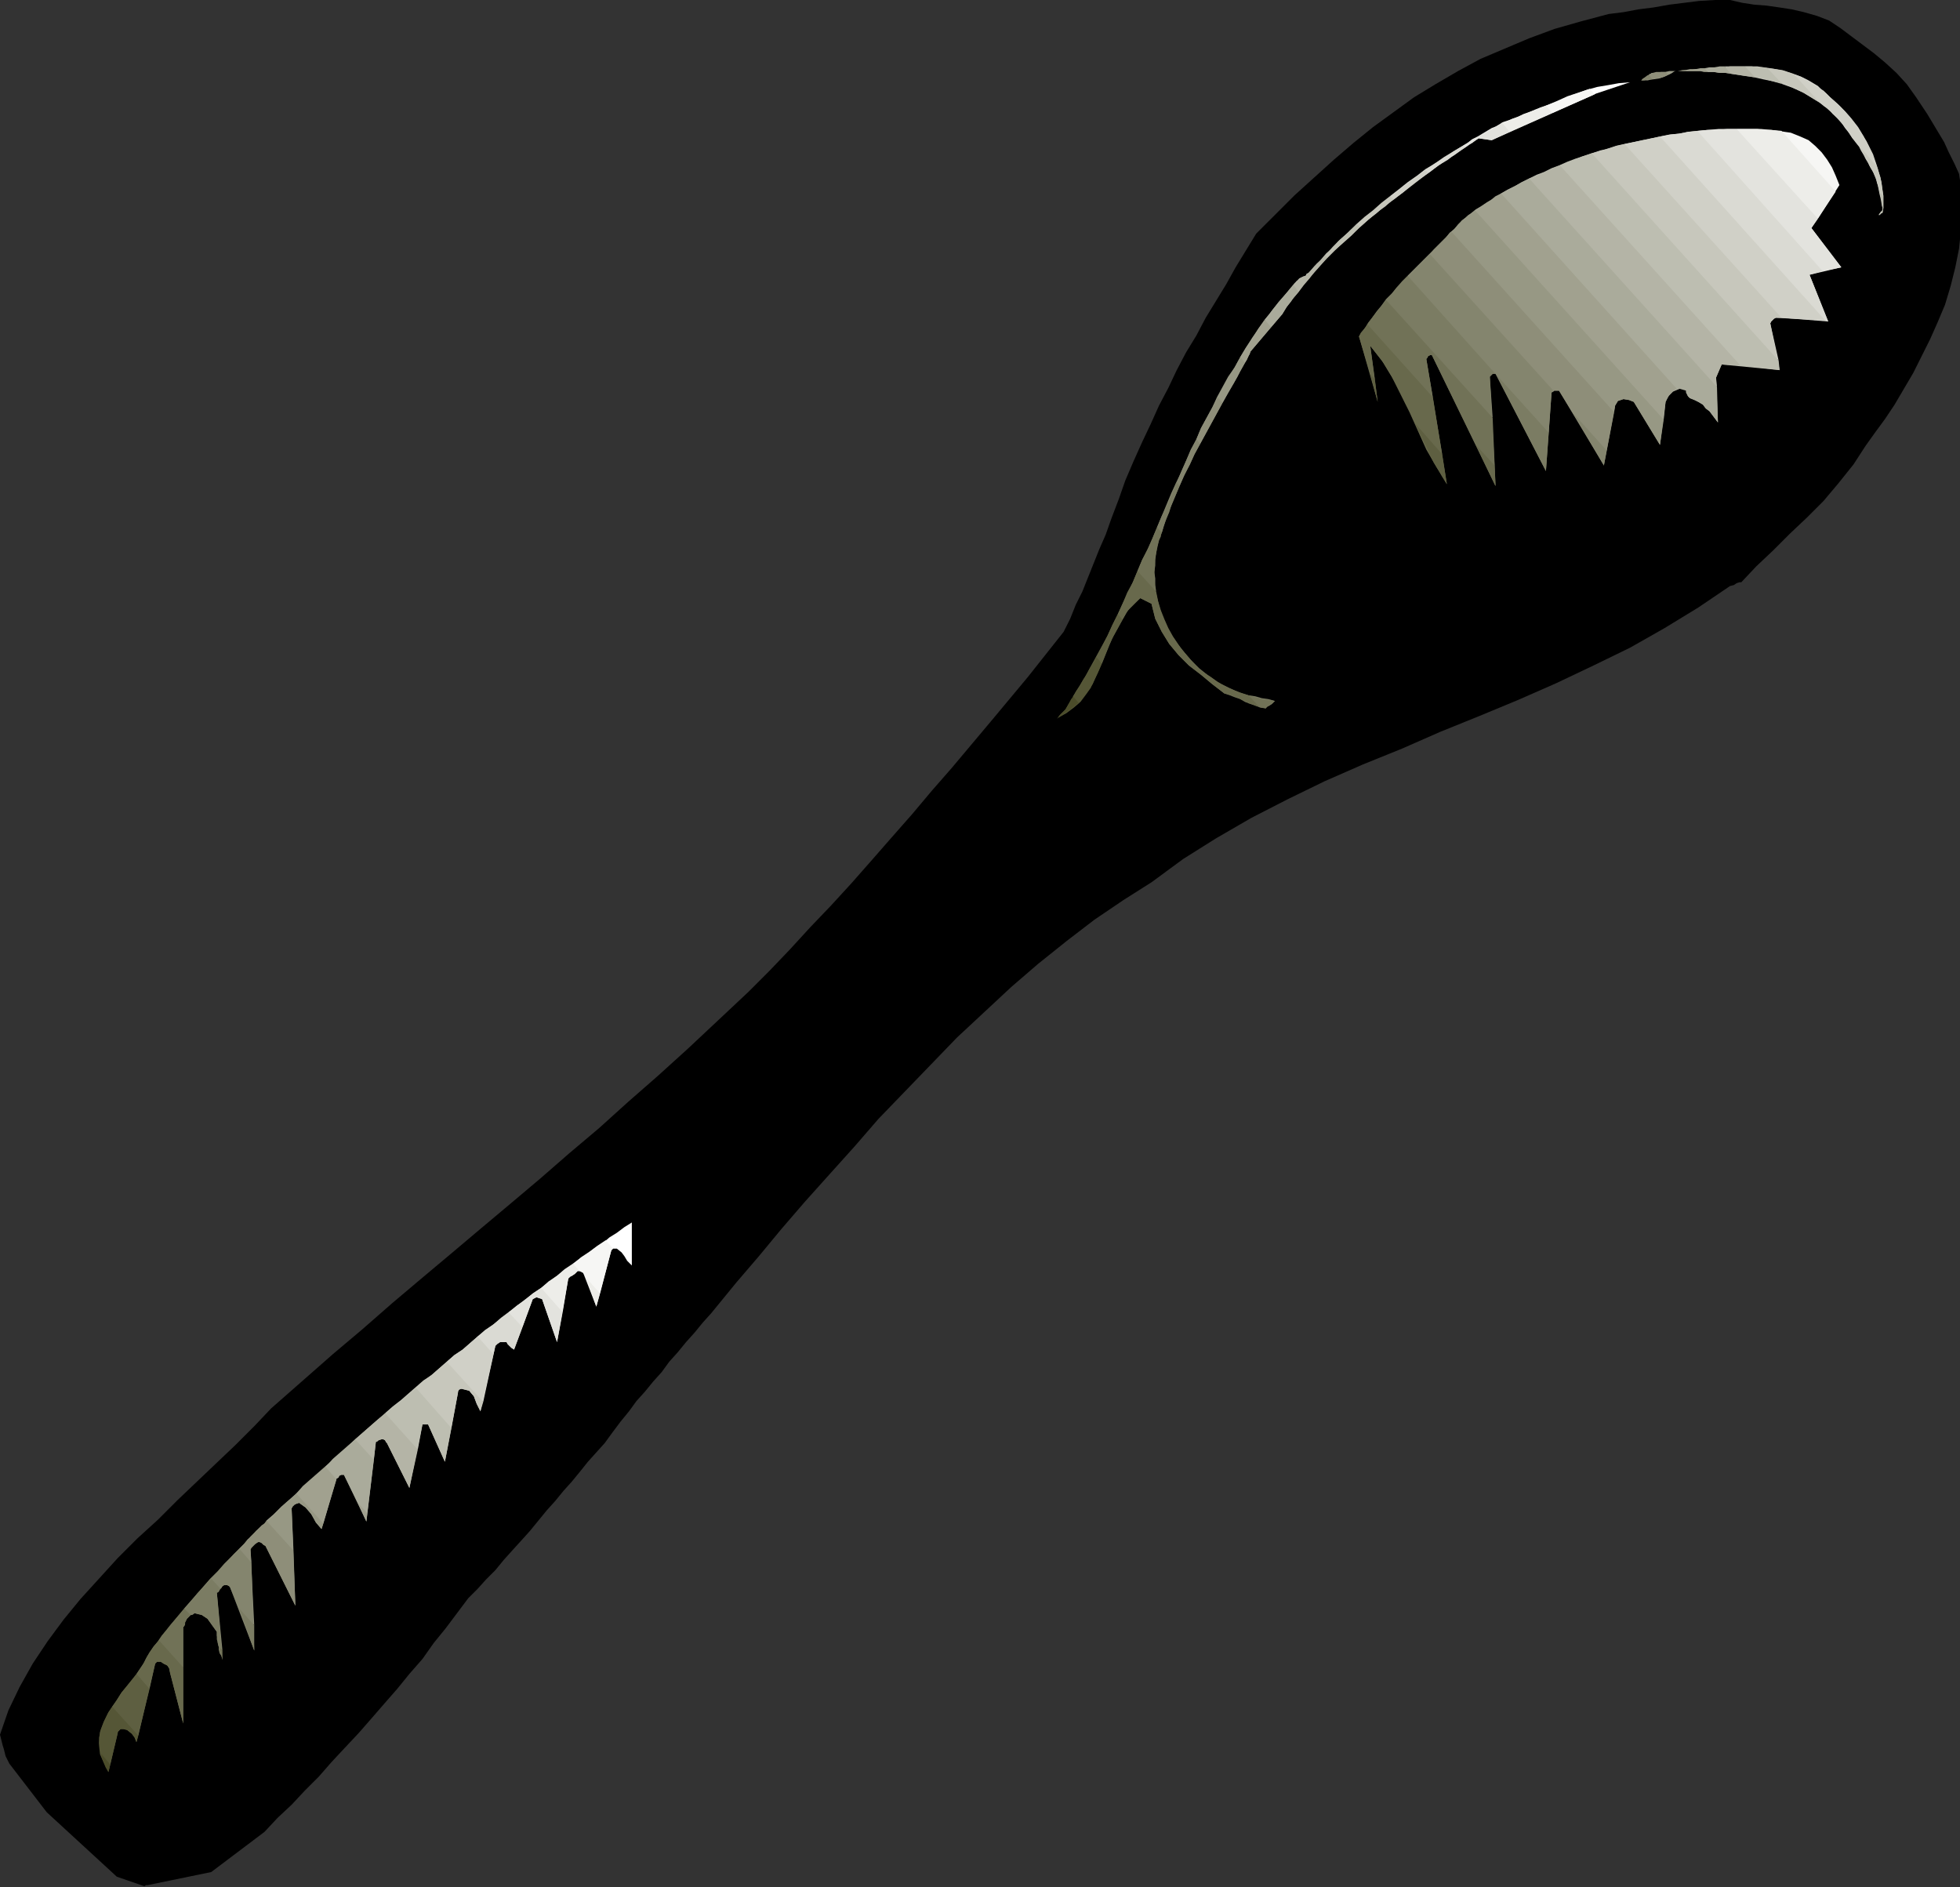 <?xml version="1.0" encoding="UTF-8" standalone="no"?>
<svg
   xmlns:dc="http://purl.org/dc/elements/1.1/"
   xmlns:cc="http://creativecommons.org/ns#"
   xmlns:rdf="http://www.w3.org/1999/02/22-rdf-syntax-ns#"
   xmlns:svg="http://www.w3.org/2000/svg"
   xmlns="http://www.w3.org/2000/svg"
   xmlns:sodipodi="http://sodipodi.sourceforge.net/DTD/sodipodi-0.dtd"
   xmlns:inkscape="http://www.inkscape.org/namespaces/inkscape"
   version="1.0"
   width="53.264mm"
   height="51.283mm"
   id="svg141"
   sodipodi:docname="AD004288.WMF">
  <rect width="100%" height="100%" fill="#333333" stroke="none"/>
  <sodipodi:namedview
     pagecolor="#ffffff"
     bordercolor="#666666"
     borderopacity="1"
     objecttolerance="10"
     gridtolerance="10"
     guidetolerance="10"
     inkscape:pageopacity="0"
     inkscape:pageshadow="2"
     inkscape:window-width="640"
     inkscape:window-height="480"
     id="namedview143" />
  <defs
     id="defs3">
    <pattern
       id="WMFhbasepattern"
       patternUnits="userSpaceOnUse"
       width="6"
       height="6"
       x="0"
       y="0" />
  </defs>
  <path
     style="fill:#000000;fill-rule:evenodd;fill-opacity:1;stroke:none;"
     d="  M 15.168,193.632   L 21.696,192.288   L 27.168,188.16   L 28.512,186.72   L 29.952,185.376   L 31.296,183.936   L 32.736,182.496   L 34.08,180.96   L 35.424,179.52   L 36.864,177.984   L 38.208,176.448   L 39.456,175.008   L 40.8,173.472   L 42.048,171.936   L 43.392,170.4   L 44.544,168.768   L 45.792,167.232   L 46.944,165.696   L 48.096,164.16   L 49.056,163.2   L 49.92,162.24   L 50.88,161.28   L 51.744,160.224   L 52.608,159.264   L 53.568,158.208   L 54.432,157.248   L 55.296,156.192   L 56.16,155.136   L 57.024,154.176   L 57.888,153.12   L 58.752,152.16   L 59.616,151.104   L 60.384,150.144   L 61.248,149.184   L 62.112,148.224   L 62.88,147.168   L 63.744,146.016   L 64.608,144.96   L 65.376,143.904   L 66.24,142.944   L 67.104,141.888   L 67.968,140.928   L 68.736,139.872   L 69.6,138.912   L 70.464,137.856   L 71.328,136.896   L 72.192,135.84   L 73.056,134.88   L 73.92,133.824   L 74.784,132.768   L 75.648,131.712   L 77.952,129.024   L 80.256,126.24   L 82.656,123.456   L 85.152,120.672   L 87.744,117.792   L 90.24,114.912   L 92.928,112.128   L 95.616,109.344   L 98.304,106.56   L 101.088,103.968   L 103.872,101.376   L 106.656,98.976   L 109.536,96.672   L 112.416,94.464   L 115.392,92.448   L 118.272,90.624   L 121.536,88.224   L 124.896,86.112   L 128.544,84   L 132.288,82.08   L 136.032,80.256   L 139.968,78.528   L 144,76.896   L 147.936,75.168   L 151.968,73.536   L 155.904,71.904   L 159.84,70.176   L 163.68,68.352   L 167.424,66.528   L 170.976,64.512   L 174.432,62.4   L 177.696,60.192   L 178.08,60.096   L 178.368,59.904   L 178.656,59.808   L 178.848,59.808   L 180.384,58.176   L 182.112,56.544   L 183.84,54.816   L 185.568,53.184   L 187.296,51.456   L 188.832,49.632   L 190.368,47.712   L 191.616,45.792   L 192.576,44.448   L 193.632,43.008   L 194.592,41.568   L 195.552,39.936   L 196.512,38.304   L 197.376,36.576   L 198.24,34.848   L 199.008,33.12   L 199.776,31.296   L 200.352,29.376   L 200.832,27.456   L 201.216,25.536   L 201.408,23.616   L 201.504,21.696   L 201.504,19.776   L 201.216,17.856   L 200.736,16.8   L 200.16,15.648   L 199.68,14.592   L 199.104,13.632   L 198.528,12.672   L 197.952,11.712   L 197.376,10.848   L 196.8,9.984   L 195.84,8.64   L 194.784,7.488   L 193.632,6.432   L 192.48,5.472   L 191.328,4.608   L 190.176,3.744   L 189.024,2.88   L 187.872,2.112   L 186.624,1.632   L 185.28,1.248   L 184.032,0.96   L 182.784,0.768   L 181.44,0.576   L 180.192,0.48   L 178.944,0.288   L 177.696,0   L 176.16,0   L 174.528,0.096   L 172.992,0.288   L 171.456,0.48   L 169.824,0.768   L 168.288,0.96   L 166.752,1.248   L 165.216,1.44   L 162.336,2.208   L 159.648,2.976   L 157.056,3.936   L 154.56,4.992   L 152.064,6.048   L 149.76,7.296   L 147.456,8.64   L 145.248,9.984   L 143.136,11.52   L 141.024,13.056   L 139.008,14.688   L 136.992,16.416   L 134.976,18.24   L 132.96,20.064   L 131.04,21.984   L 129.024,24   L 127.968,25.728   L 126.912,27.456   L 125.952,29.184   L 124.896,30.912   L 123.84,32.64   L 122.88,34.464   L 121.824,36.192   L 120.864,38.016   L 120,39.84   L 119.04,41.664   L 118.176,43.584   L 117.312,45.408   L 116.448,47.328   L 115.584,49.344   L 114.912,51.264   L 114.144,53.28   L 113.568,54.912   L 112.896,56.448   L 112.32,57.888   L 111.744,59.328   L 111.168,60.768   L 110.496,62.112   L 109.92,63.552   L 109.248,64.896   L 107.424,67.2   L 105.6,69.504   L 103.68,71.808   L 101.76,74.112   L 99.744,76.512   L 97.728,78.912   L 95.712,81.216   L 93.696,83.616   L 91.584,86.016   L 89.568,88.32   L 87.456,90.72   L 85.344,93.024   L 83.232,95.232   L 81.12,97.536   L 79.008,99.744   L 76.896,101.856   L 73.728,104.832   L 70.656,107.712   L 67.584,110.496   L 64.512,113.184   L 61.536,115.872   L 58.464,118.464   L 55.488,121.056   L 52.416,123.648   L 49.44,126.144   L 46.368,128.736   L 43.392,131.232   L 40.32,133.824   L 37.248,136.512   L 34.176,139.104   L 31.008,141.888   L 27.84,144.672   L 26.112,146.496   L 24.192,148.416   L 22.272,150.24   L 20.256,152.16   L 18.24,154.08   L 16.224,156.096   L 14.112,158.016   L 12.096,160.032   L 10.176,162.144   L 8.256,164.256   L 6.528,166.368   L 4.896,168.576   L 3.36,170.88   L 2.016,173.28   L 0.864,175.68   L 0,178.176   L 0.096,178.56   L 0.192,178.944   L 0.288,179.328   L 0.384,179.616   L 0.48,180   L 0.576,180.384   L 0.768,180.768   L 0.96,181.152   L 4.8,186.144   L 12,192.768   L 14.784,193.728   L 14.88,193.728   L 14.976,193.632   L 15.072,193.632   L 15.168,193.632  z "
     id="path5" />
  <path
     style="fill:#ffffff;fill-rule:evenodd;fill-opacity:1;stroke:none;"
     d="  M 59.52,130.56   L 59.616,130.56   L 59.712,130.56   L 59.808,130.656   L 59.904,130.752   L 60.192,131.232   L 61.632,132.864   L 62.784,128.448   L 62.88,128.352   L 62.976,128.256   L 63.168,128.256   L 63.36,128.256   L 63.84,128.64   L 64.128,129.024   L 64.416,129.504   L 64.896,129.984   L 64.896,125.568   L 64.128,126.048   L 63.36,126.624   L 62.592,127.104   L 61.92,127.68   L 61.152,128.16   L 60.384,128.736   L 59.616,129.216   L 58.848,129.792   L 59.52,130.56  z "
     id="path7" />
  <path
     style="fill:#f6f6f4;fill-rule:evenodd;fill-opacity:1;stroke:none;"
     d="  M 57.792,134.784   L 58.368,131.328   L 58.56,131.136   L 58.752,131.04   L 59.04,130.848   L 59.328,130.56   L 59.424,130.56   L 59.52,130.56   L 59.712,130.656   L 59.904,130.752   L 61.248,134.208   L 62.784,128.448   L 62.784,128.352   L 62.88,128.352   L 62.88,128.256   L 62.976,128.256   L 62.208,127.392   L 61.344,127.968   L 60.576,128.544   L 59.712,129.12   L 58.944,129.792   L 58.08,130.368   L 57.216,131.04   L 56.448,131.616   L 55.584,132.288   L 57.792,134.784  z "
     id="path9" />
  <path
     style="fill:#edede9;fill-rule:evenodd;fill-opacity:1;stroke:none;"
     d="  M 53.664,136.32   L 54.72,133.44   L 54.912,133.344   L 55.104,133.248   L 55.392,133.344   L 55.68,133.44   L 57.216,137.856   L 58.368,131.328   L 58.56,131.136   L 58.752,131.04   L 59.04,130.848   L 59.328,130.56   L 59.328,130.56   L 59.424,130.56   L 59.424,130.56   L 59.52,130.56   L 58.848,129.792   L 57.984,130.368   L 57.216,131.04   L 56.352,131.616   L 55.584,132.288   L 54.72,132.864   L 53.856,133.536   L 53.088,134.112   L 52.224,134.784   L 53.664,136.32  z    M 60.192,131.232   L 61.248,134.208   L 61.632,132.864   L 60.192,131.232  z   "
     id="path11" />
  <path
     style="fill:#e3e3de;fill-rule:evenodd;fill-opacity:1;stroke:none;"
     d="  M 50.688,139.104   L 50.88,138.24   L 51.072,138.048   L 51.36,137.856   L 51.648,137.856   L 52.032,137.856   L 52.128,138.048   L 52.32,138.24   L 52.512,138.432   L 52.8,138.624   L 54.72,133.44   L 54.912,133.344   L 55.104,133.248   L 55.392,133.344   L 55.68,133.44   L 57.216,137.856   L 57.792,134.784   L 55.584,132.288   L 54.72,132.864   L 53.952,133.536   L 53.088,134.112   L 52.32,134.784   L 51.552,135.36   L 50.688,136.032   L 49.92,136.608   L 49.056,137.28   L 50.688,139.104  z "
     id="path13" />
  <path
     style="fill:#dadad3;fill-rule:evenodd;fill-opacity:1;stroke:none;"
     d="  M 49.632,144   L 50.88,138.24   L 51.072,138.048   L 51.36,137.856   L 51.648,137.856   L 52.032,137.856   L 52.128,138.048   L 52.32,138.24   L 52.512,138.432   L 52.8,138.624   L 53.664,136.32   L 52.224,134.784   L 51.456,135.36   L 50.688,136.032   L 49.824,136.608   L 49.056,137.28   L 48.288,137.952   L 47.52,138.624   L 46.656,139.2   L 45.888,139.872   L 49.632,144  z "
     id="path15" />
  <path
     style="fill:#d0d0c7;fill-rule:evenodd;fill-opacity:1;stroke:none;"
     d="  M 46.368,146.688   L 47.04,143.04   L 47.04,142.944   L 47.136,142.752   L 47.328,142.656   L 47.424,142.656   L 48.192,142.848   L 48.672,143.424   L 48.96,144.192   L 49.344,144.96   L 50.688,139.104   L 49.056,137.28   L 48.288,137.952   L 47.52,138.624   L 46.656,139.2   L 45.888,139.872   L 45.12,140.544   L 44.352,141.216   L 43.488,141.888   L 42.72,142.56   L 46.368,146.688  z "
     id="path17" />
  <path
     style="fill:#c7c7bc;fill-rule:evenodd;fill-opacity:1;stroke:none;"
     d="  M 42.912,148.896   L 43.392,146.304   L 43.584,146.304   L 43.68,146.304   L 43.872,146.304   L 43.968,146.304   L 45.696,150.144   L 47.04,143.04   L 47.04,142.944   L 47.136,142.752   L 47.328,142.656   L 47.424,142.656   L 48.192,142.848   L 48.672,143.424   L 48.96,144.192   L 49.344,144.96   L 49.632,144   L 45.888,139.872   L 45.12,140.544   L 44.352,141.216   L 43.488,141.792   L 42.72,142.464   L 41.952,143.136   L 41.184,143.808   L 40.32,144.48   L 39.552,145.152   L 42.912,148.896  z "
     id="path19" />
  <path
     style="fill:#bdbeb1;fill-rule:evenodd;fill-opacity:1;stroke:none;"
     d="  M 38.4,149.952   L 38.592,148.224   L 38.592,148.128   L 38.784,148.032   L 38.88,147.936   L 39.168,147.84   L 39.36,147.84   L 39.552,147.936   L 39.648,148.128   L 39.744,148.224   L 42.048,152.832   L 43.392,146.304   L 43.584,146.304   L 43.68,146.304   L 43.872,146.304   L 43.968,146.304   L 45.696,150.144   L 46.368,146.688   L 42.72,142.56   L 41.952,143.232   L 41.184,143.904   L 40.416,144.48   L 39.648,145.152   L 38.784,145.824   L 38.016,146.496   L 37.248,147.168   L 36.48,147.84   L 38.4,149.952  z "
     id="path21" />
  <path
     style="fill:#b4b4a6;fill-rule:evenodd;fill-opacity:1;stroke:none;"
     d="  M 34.56,151.968   L 34.56,151.872   L 34.752,151.776   L 34.848,151.584   L 35.04,151.488   L 35.328,151.488   L 36.768,154.368   L 37.728,155.424   L 38.592,148.224   L 38.592,148.128   L 38.784,148.032   L 38.88,147.936   L 39.168,147.84   L 39.36,147.84   L 39.552,147.936   L 39.648,148.128   L 39.744,148.224   L 42.048,152.832   L 42.912,148.896   L 39.552,145.152   L 38.784,145.824   L 38.016,146.496   L 37.248,147.168   L 36.48,147.84   L 35.712,148.608   L 34.944,149.28   L 34.176,149.952   L 33.408,150.624   L 34.56,151.968  z "
     id="path23" />
  <path
     style="fill:#aaab9b;fill-rule:evenodd;fill-opacity:1;stroke:none;"
     d="  M 33.216,156.48   L 34.56,151.872   L 34.752,151.776   L 34.848,151.584   L 35.04,151.488   L 35.328,151.488   L 37.632,156.288   L 38.4,149.952   L 36.48,147.84   L 35.712,148.512   L 34.944,149.184   L 34.176,149.856   L 33.504,150.624   L 32.736,151.296   L 31.968,151.968   L 31.2,152.736   L 30.432,153.408   L 33.216,156.48  z "
     id="path25" />
  <path
     style="fill:#a1a18f;fill-rule:evenodd;fill-opacity:1;stroke:none;"
     d="  M 30.144,159.264   L 29.952,154.944   L 30.048,154.752   L 30.24,154.56   L 30.432,154.464   L 30.72,154.368   L 31.392,154.848   L 31.968,155.52   L 32.448,156.384   L 33.024,157.056   L 34.56,151.968   L 33.408,150.624   L 32.64,151.296   L 31.872,151.968   L 31.104,152.64   L 30.432,153.408   L 29.664,154.08   L 28.896,154.752   L 28.128,155.52   L 27.36,156.192   L 30.144,159.264  z    M 36.768,154.368   L 37.632,156.288   L 37.728,155.424   L 36.768,154.368  z   "
     id="path27" />
  <path
     style="fill:#979884;fill-rule:evenodd;fill-opacity:1;stroke:none;"
     d="  M 25.824,160.512   L 25.728,159.168   L 25.824,158.976   L 26.016,158.784   L 26.208,158.592   L 26.496,158.4   L 26.688,158.4   L 26.88,158.496   L 27.072,158.688   L 27.264,158.784   L 30.336,164.928   L 29.952,154.944   L 30.048,154.752   L 30.24,154.56   L 30.432,154.464   L 30.72,154.368   L 31.392,154.848   L 31.968,155.52   L 32.448,156.384   L 33.024,157.056   L 33.216,156.48   L 30.432,153.408   L 29.952,153.888   L 29.376,154.368   L 28.896,154.848   L 28.416,155.328   L 27.936,155.808   L 27.36,156.288   L 26.88,156.768   L 26.304,157.248   L 25.92,157.728   L 25.44,158.112   L 25.056,158.592   L 24.576,159.072   L 25.824,160.512  z "
     id="path29" />
  <path
     style="fill:#8e8e79;fill-rule:evenodd;fill-opacity:1;stroke:none;"
     d="  M 22.656,163.2   L 22.752,163.104   L 22.848,162.912   L 22.944,162.816   L 23.04,162.816   L 23.232,162.816   L 23.328,162.816   L 23.52,162.912   L 23.616,163.008   L 24.576,165.216   L 26.112,166.944   L 25.728,159.168   L 25.824,158.976   L 26.016,158.784   L 26.208,158.592   L 26.496,158.4   L 26.688,158.4   L 26.88,158.496   L 27.072,158.688   L 27.264,158.784   L 30.336,164.928   L 30.144,159.264   L 27.36,156.192   L 27.168,156.48   L 26.88,156.672   L 26.592,156.96   L 26.304,157.248   L 25.728,157.824   L 25.152,158.496   L 24.576,159.072   L 24,159.648   L 23.424,160.32   L 22.848,160.896   L 22.272,161.568   L 21.696,162.144   L 22.656,163.2  z "
     id="path31" />
  <path
     style="fill:#84856e;fill-rule:evenodd;fill-opacity:1;stroke:none;"
     d="  M 19.584,165.888   L 19.584,165.888   L 19.584,165.888   L 19.584,165.888   L 19.584,165.888   L 19.584,165.888   L 19.68,165.888   L 19.872,165.792   L 19.968,165.696   L 20.736,165.888   L 21.312,166.272   L 21.792,166.944   L 22.272,167.616   L 22.272,168   L 22.368,168.384   L 22.368,168.768   L 22.464,169.152   L 22.848,169.536   L 22.272,163.584   L 22.464,163.488   L 22.56,163.296   L 22.752,163.008   L 23.04,162.816   L 23.232,162.816   L 23.328,162.816   L 23.52,162.912   L 23.616,163.008   L 26.112,169.536   L 25.824,160.512   L 24.576,159.072   L 23.808,159.84   L 23.04,160.608   L 22.368,161.376   L 21.6,162.144   L 20.928,162.912   L 20.256,163.68   L 19.584,164.448   L 18.912,165.216   L 19.584,165.888  z "
     id="path33" />
  <path
     style="fill:#7b7c63;fill-rule:evenodd;fill-opacity:1;stroke:none;"
     d="  M 18.816,171.264   L 18.816,167.232   L 18.816,167.136   L 18.912,167.04   L 19.008,166.848   L 19.008,166.656   L 19.104,166.464   L 19.2,166.272   L 19.392,166.08   L 19.584,165.888   L 19.584,165.888   L 19.68,165.888   L 19.872,165.792   L 19.968,165.696   L 20.736,165.888   L 21.312,166.272   L 21.792,166.944   L 22.272,167.616   L 22.272,168   L 22.272,168.384   L 22.368,168.768   L 22.464,169.152   L 22.464,169.44   L 22.56,169.824   L 22.752,170.112   L 22.848,170.496   L 22.272,163.584   L 22.368,163.584   L 22.464,163.488   L 22.56,163.296   L 22.656,163.2   L 21.696,162.144   L 21.024,162.912   L 20.256,163.68   L 19.584,164.544   L 18.912,165.312   L 18.24,166.08   L 17.568,166.848   L 16.896,167.712   L 16.32,168.48   L 18.816,171.264  z    M 24.576,165.216   L 26.112,169.536   L 26.112,166.944   L 24.576,165.216  z   "
     id="path35" />
  <path
     style="fill:#717257;fill-rule:evenodd;fill-opacity:1;stroke:none;"
     d="  M 15.36,173.472   L 15.936,170.88   L 16.032,170.784   L 16.128,170.688   L 16.32,170.688   L 16.512,170.688   L 16.8,170.88   L 17.184,171.072   L 17.376,171.36   L 17.472,171.84   L 18.816,177.024   L 18.816,167.232   L 18.816,167.136   L 18.912,167.04   L 19.008,166.848   L 19.008,166.656   L 19.104,166.464   L 19.2,166.272   L 19.392,166.08   L 19.584,165.888   L 18.912,165.216   L 18.432,165.792   L 17.952,166.368   L 17.472,166.944   L 17.088,167.424   L 16.608,168   L 16.224,168.576   L 15.744,169.152   L 15.36,169.728   L 15.072,170.208   L 14.784,170.784   L 14.4,171.36   L 14.016,171.936   L 15.36,173.472  z    M 22.464,169.152   L 22.56,169.44   L 22.656,169.824   L 22.752,170.112   L 22.848,170.496   L 22.848,169.536   L 22.464,169.152  z   "
     id="path37" />
  <path
     style="fill:#68694c;fill-rule:evenodd;fill-opacity:1;stroke:none;"
     d="  M 14.208,178.272   L 15.936,170.88   L 16.032,170.784   L 16.128,170.688   L 16.32,170.688   L 16.512,170.688   L 16.8,170.88   L 17.184,171.072   L 17.376,171.36   L 17.472,171.84   L 18.816,177.024   L 18.816,171.264   L 16.32,168.48   L 16.128,168.768   L 15.84,169.056   L 15.648,169.344   L 15.36,169.728   L 14.976,170.4   L 14.592,171.168   L 14.112,171.84   L 13.632,172.512   L 13.056,173.184   L 12.48,173.856   L 12,174.624   L 11.52,175.296   L 14.208,178.272  z "
     id="path39" />
  <path
     style="fill:#5e5f41;fill-rule:evenodd;fill-opacity:1;stroke:none;"
     d="  M 11.328,181.248   L 12.096,177.984   L 12.096,177.888   L 12.288,177.696   L 12.384,177.6   L 12.672,177.6   L 13.056,177.696   L 13.536,178.08   L 13.824,178.464   L 14.016,178.944   L 15.36,173.472   L 14.016,171.936   L 13.248,172.896   L 12.48,173.856   L 11.808,174.912   L 11.136,175.872   L 10.656,176.928   L 10.272,177.888   L 10.176,179.04   L 10.368,180.096   L 11.328,181.248  z "
     id="path41" />
  <path
     style="fill:#555636;fill-rule:evenodd;fill-opacity:1;stroke:none;"
     d="  M 11.136,182.016   L 12.096,177.984   L 12.096,177.888   L 12.288,177.696   L 12.384,177.6   L 12.672,177.6   L 13.056,177.696   L 13.536,178.08   L 13.824,178.464   L 14.016,178.944   L 14.208,178.272   L 11.52,175.296   L 11.04,176.064   L 10.656,176.832   L 10.368,177.6   L 10.176,178.464   L 10.176,179.328   L 10.272,180.192   L 10.656,181.056   L 11.136,182.016  z "
     id="path43" />
  <path
     style="fill:#4b4c2a;fill-rule:evenodd;fill-opacity:1;stroke:none;"
     d="  M 11.328,181.248   L 11.136,182.016   L 10.848,181.536   L 10.656,181.056   L 10.464,180.576   L 10.368,180.096   L 11.328,181.248  z "
     id="path45" />
  <path
     style="fill:#ffffff;fill-rule:evenodd;fill-opacity:1;stroke:none;"
     d="  M 159.456,11.616   L 163.968,9.6   L 167.424,8.448   L 166.272,8.544   L 165.216,8.736   L 164.064,8.928   L 163.008,9.216   L 161.952,9.6   L 160.896,9.984   L 159.84,10.464   L 158.784,10.848   L 159.456,11.616  z "
     id="path47" />
  <path
     style="fill:#f6f6f4;fill-rule:evenodd;fill-opacity:1;stroke:none;"
     d="  M 163.776,9.696   L 155.04,13.536   L 154.272,12.576   L 155.424,12.192   L 156.576,11.712   L 157.728,11.232   L 158.784,10.848   L 159.936,10.368   L 160.992,9.888   L 162.144,9.504   L 163.296,9.12   L 163.776,9.696  z "
     id="path49" />
  <path
     style="fill:#edede9;fill-rule:evenodd;fill-opacity:1;stroke:none;"
     d="  M 150.432,15.168   L 150.816,14.88   L 151.2,14.688   L 151.584,14.4   L 151.872,14.208   L 153.216,14.4   L 159.456,11.616   L 158.784,10.848   L 158.208,11.04   L 157.632,11.328   L 157.056,11.52   L 156.48,11.712   L 155.904,12   L 155.328,12.192   L 154.752,12.48   L 154.176,12.672   L 153.696,12.96   L 153.216,13.152   L 152.736,13.44   L 152.256,13.728   L 151.776,14.016   L 151.2,14.304   L 150.72,14.688   L 150.24,14.976   L 150.432,15.168  z "
     id="path51" />
  <path
     style="fill:#e3e3de;fill-rule:evenodd;fill-opacity:1;stroke:none;"
     d="  M 146.688,17.76   L 147.36,17.28   L 148.032,16.8   L 148.704,16.32   L 149.376,15.936   L 150.048,15.456   L 150.624,15.072   L 151.296,14.592   L 151.872,14.208   L 153.216,14.4   L 155.04,13.536   L 154.272,12.576   L 154.272,12.576   L 154.272,12.576   L 154.272,12.576   L 154.176,12.672   L 153.216,13.248   L 152.256,13.824   L 151.2,14.4   L 150.24,14.976   L 149.28,15.552   L 148.32,16.224   L 147.36,16.8   L 146.4,17.472   L 146.688,17.76  z "
     id="path53" />
  <path
     style="fill:#dadad3;fill-rule:evenodd;fill-opacity:1;stroke:none;"
     d="  M 150.432,15.168   L 149.568,15.744   L 148.704,16.416   L 147.744,16.992   L 146.88,17.664   L 145.92,18.336   L 144.96,19.008   L 144.096,19.776   L 143.136,20.448   L 142.752,20.16   L 143.616,19.488   L 144.576,18.72   L 145.536,18.048   L 146.4,17.376   L 147.36,16.8   L 148.32,16.128   L 149.28,15.552   L 150.24,14.976   L 150.432,15.168  z "
     id="path55" />
  <path
     style="fill:#d0d0c7;fill-rule:evenodd;fill-opacity:1;stroke:none;"
     d="  M 146.688,17.76   L 145.824,18.432   L 144.96,19.104   L 144.096,19.776   L 143.232,20.448   L 142.272,21.12   L 141.408,21.888   L 140.544,22.56   L 139.68,23.328   L 139.392,23.04   L 140.256,22.272   L 141.12,21.6   L 141.984,20.832   L 142.848,20.16   L 143.712,19.488   L 144.576,18.816   L 145.536,18.144   L 146.4,17.472   L 146.688,17.76  z "
     id="path57" />
  <path
     style="fill:#c7c7bc;fill-rule:evenodd;fill-opacity:1;stroke:none;"
     d="  M 143.136,20.448   L 142.272,21.216   L 141.312,21.888   L 140.448,22.656   L 139.584,23.424   L 138.816,24.192   L 137.952,24.96   L 137.088,25.728   L 136.32,26.496   L 136.128,26.208   L 136.896,25.344   L 137.664,24.576   L 138.528,23.808   L 139.296,23.04   L 140.16,22.272   L 141.024,21.6   L 141.888,20.832   L 142.752,20.16   L 143.136,20.448  z "
     id="path59" />
  <path
     style="fill:#bdbeb1;fill-rule:evenodd;fill-opacity:1;stroke:none;"
     d="  M 139.68,23.328   L 138.816,24.096   L 137.952,24.864   L 137.184,25.632   L 136.32,26.496   L 135.552,27.36   L 134.784,28.224   L 134.016,29.088   L 133.344,29.952   L 132.864,29.28   L 133.056,29.088   L 133.152,28.896   L 133.344,28.8   L 133.44,28.608   L 133.824,28.416   L 134.112,28.32   L 134.208,28.128   L 134.4,28.032   L 134.976,27.36   L 135.648,26.688   L 136.224,26.016   L 136.896,25.44   L 137.472,24.768   L 138.144,24.192   L 138.72,23.616   L 139.392,23.04   L 139.68,23.328  z "
     id="path61" />
  <path
     style="fill:#b4b4a6;fill-rule:evenodd;fill-opacity:1;stroke:none;"
     d="  M 130.56,33.6   L 131.712,32.256   L 132.192,31.488   L 132.768,30.72   L 133.344,30.048   L 133.92,29.28   L 134.496,28.608   L 135.072,27.84   L 135.648,27.168   L 136.32,26.496   L 136.128,26.208   L 135.744,26.688   L 135.264,27.072   L 134.88,27.552   L 134.4,28.032   L 134.208,28.128   L 134.112,28.32   L 133.824,28.416   L 133.44,28.608   L 132.96,29.088   L 132.48,29.664   L 132.096,30.144   L 131.616,30.72   L 131.232,31.2   L 130.752,31.776   L 130.368,32.256   L 129.888,32.832   L 130.56,33.6  z "
     id="path63" />
  <path
     style="fill:#aaab9b;fill-rule:evenodd;fill-opacity:1;stroke:none;"
     d="  M 127.872,37.248   L 128.064,36.96   L 128.16,36.672   L 128.352,36.384   L 128.448,36.096   L 131.712,32.256   L 132.096,31.584   L 132.576,31.008   L 132.96,30.432   L 133.344,29.952   L 132.864,29.28   L 132.096,30.144   L 131.328,31.008   L 130.656,31.872   L 129.984,32.832   L 129.312,33.696   L 128.64,34.656   L 127.968,35.712   L 127.392,36.672   L 127.872,37.248  z "
     id="path65" />
  <path
     style="fill:#a1a18f;fill-rule:evenodd;fill-opacity:1;stroke:none;"
     d="  M 125.568,41.376   L 125.952,40.704   L 126.336,40.032   L 126.72,39.36   L 127.104,38.688   L 127.392,38.112   L 127.776,37.44   L 128.16,36.768   L 128.448,36.096   L 130.56,33.6   L 129.888,32.832   L 129.216,33.792   L 128.64,34.752   L 127.968,35.712   L 127.392,36.672   L 126.816,37.728   L 126.24,38.688   L 125.664,39.744   L 125.088,40.8   L 125.568,41.376  z "
     id="path67" />
  <path
     style="fill:#979884;fill-rule:evenodd;fill-opacity:1;stroke:none;"
     d="  M 127.872,37.248   L 127.296,38.304   L 126.72,39.36   L 126.144,40.32   L 125.568,41.376   L 124.992,42.432   L 124.416,43.488   L 123.84,44.544   L 123.264,45.6   L 122.88,45.12   L 123.36,43.968   L 123.936,42.912   L 124.512,41.856   L 124.992,40.8   L 125.568,39.744   L 126.144,38.688   L 126.816,37.728   L 127.392,36.672   L 127.872,37.248  z "
     id="path69" />
  <path
     style="fill:#8e8e79;fill-rule:evenodd;fill-opacity:1;stroke:none;"
     d="  M 125.568,41.376   L 124.992,42.432   L 124.416,43.488   L 123.84,44.544   L 123.264,45.6   L 122.688,46.656   L 122.208,47.712   L 121.632,48.768   L 121.152,49.92   L 120.864,49.536   L 121.344,48.384   L 121.824,47.328   L 122.304,46.176   L 122.88,45.12   L 123.36,43.968   L 123.936,42.912   L 124.512,41.856   L 125.088,40.8   L 125.568,41.376  z "
     id="path71" />
  <path
     style="fill:#84856e;fill-rule:evenodd;fill-opacity:1;stroke:none;"
     d="  M 123.264,45.6   L 122.688,46.656   L 122.208,47.712   L 121.632,48.864   L 121.152,49.92   L 120.672,51.072   L 120.192,52.224   L 119.712,53.472   L 119.328,54.72   L 118.848,54.144   L 119.328,52.992   L 119.808,51.84   L 120.288,50.688   L 120.768,49.632   L 121.344,48.48   L 121.824,47.328   L 122.304,46.272   L 122.88,45.12   L 123.264,45.6  z "
     id="path73" />
  <path
     style="fill:#7b7c63;fill-rule:evenodd;fill-opacity:1;stroke:none;"
     d="  M 129.312,72.576   L 129.504,72.672   L 129.696,72.672   L 129.792,72.672   L 129.984,72.768   L 130.176,72.576   L 130.368,72.48   L 130.656,72.288   L 130.944,72   L 130.272,71.808   L 129.6,71.712   L 128.928,71.52   L 128.256,71.424   L 129.312,72.576  z    M 118.752,60.768   L 118.656,60.096   L 118.656,59.424   L 118.56,58.752   L 118.656,58.08   L 118.656,57.504   L 118.752,56.832   L 118.848,56.16   L 119.04,55.488   L 119.328,54.72   L 119.52,54.048   L 119.808,53.28   L 120.096,52.608   L 120.288,51.936   L 120.576,51.264   L 120.864,50.592   L 121.152,49.92   L 120.864,49.536   L 120.384,50.688   L 119.904,51.84   L 119.328,52.992   L 118.848,54.144   L 118.368,55.296   L 117.888,56.448   L 117.312,57.504   L 116.832,58.656   L 118.752,60.768  z   "
     id="path75" />
  <path
     style="fill:#717257;fill-rule:evenodd;fill-opacity:1;stroke:none;"
     d="  M 115.296,63.648   L 115.68,62.976   L 116.064,62.4   L 116.544,61.92   L 117.12,61.44   L 118.272,62.016   L 118.656,63.552   L 119.328,64.896   L 120.096,66.144   L 121.056,67.296   L 122.112,68.352   L 123.36,69.312   L 124.512,70.272   L 125.76,71.232   L 126.336,71.424   L 126.816,71.616   L 127.392,71.808   L 127.872,72.096   L 128.352,72.288   L 128.928,72.48   L 129.408,72.672   L 129.984,72.768   L 130.176,72.576   L 130.368,72.48   L 130.656,72.288   L 130.944,72   L 129.696,71.808   L 128.544,71.52   L 127.296,71.136   L 126.24,70.656   L 125.088,70.08   L 124.128,69.408   L 123.168,68.64   L 122.304,67.776   L 121.248,66.528   L 120.288,65.184   L 119.52,63.744   L 119.04,62.208   L 118.656,60.576   L 118.56,58.944   L 118.656,57.216   L 119.04,55.488   L 119.136,55.296   L 119.232,55.104   L 119.232,54.912   L 119.328,54.72   L 118.848,54.144   L 118.368,55.296   L 117.888,56.352   L 117.312,57.504   L 116.832,58.656   L 116.352,59.808   L 115.872,60.864   L 115.296,62.016   L 114.816,63.072   L 115.296,63.648  z "
     id="path77" />
  <path
     style="fill:#68694c;fill-rule:evenodd;fill-opacity:1;stroke:none;"
     d="  M 113.184,68.16   L 113.568,67.2   L 113.952,66.24   L 114.336,65.376   L 114.816,64.512   L 115.296,63.648   L 115.776,62.784   L 116.448,62.112   L 117.12,61.44   L 118.272,62.016   L 118.656,63.552   L 119.328,64.896   L 120.096,66.144   L 121.056,67.296   L 122.112,68.352   L 123.36,69.312   L 124.512,70.272   L 125.76,71.232   L 126.24,71.328   L 126.72,71.52   L 127.2,71.712   L 127.584,71.904   L 128.064,72.096   L 128.448,72.288   L 128.928,72.48   L 129.312,72.576   L 128.256,71.424   L 127.392,71.136   L 126.624,70.848   L 125.76,70.464   L 124.992,69.984   L 124.32,69.504   L 123.552,69.024   L 122.88,68.448   L 122.304,67.776   L 121.632,67.008   L 121.056,66.24   L 120.48,65.376   L 120,64.512   L 119.616,63.648   L 119.232,62.688   L 118.944,61.728   L 118.752,60.768   L 116.832,58.656   L 116.352,59.808   L 115.776,60.864   L 115.296,62.016   L 114.816,63.072   L 114.24,64.224   L 113.76,65.28   L 113.184,66.432   L 112.608,67.488   L 113.184,68.16  z "
     id="path79" />
  <path
     style="fill:#5e5f41;fill-rule:evenodd;fill-opacity:1;stroke:none;"
     d="  M 115.296,63.648   L 114.72,64.704   L 114.144,65.76   L 113.664,66.912   L 113.184,68.064   L 112.704,69.216   L 112.224,70.272   L 111.552,71.232   L 110.784,72.192   L 110.208,71.52   L 110.88,70.464   L 111.456,69.504   L 112.032,68.448   L 112.608,67.392   L 113.184,66.336   L 113.76,65.28   L 114.24,64.224   L 114.816,63.072   L 115.296,63.648  z "
     id="path81" />
  <path
     style="fill:#555636;fill-rule:evenodd;fill-opacity:1;stroke:none;"
     d="  M 113.184,68.16   L 112.8,69.024   L 112.416,69.792   L 112.032,70.656   L 111.552,71.328   L 110.976,72.096   L 110.304,72.672   L 109.536,73.248   L 108.672,73.728   L 108.576,73.824   L 108.864,73.44   L 109.44,72.864   L 109.824,72.192   L 110.208,71.616   L 110.496,71.04   L 110.88,70.464   L 111.264,69.792   L 111.648,69.216   L 111.936,68.64   L 112.32,68.064   L 112.608,67.488   L 113.184,68.16  z "
     id="path83" />
  <path
     style="fill:#4b4c2a;fill-rule:evenodd;fill-opacity:1;stroke:none;"
     d="  M 110.784,72.192   L 110.304,72.576   L 109.824,72.96   L 109.248,73.344   L 108.672,73.728   L 108.576,73.824   L 108.864,73.44   L 109.44,72.864   L 109.824,72.192   L 109.92,72   L 110.016,71.808   L 110.112,71.712   L 110.208,71.52   L 110.784,72.192  z "
     id="path85" />
  <path
     style="fill:#f6f6f4;fill-rule:evenodd;fill-opacity:1;stroke:none;"
     d="  M 186.72,22.464   L 188.928,19.008   L 188.544,18.048   L 188.16,17.184   L 187.68,16.416   L 187.104,15.648   L 186.432,14.976   L 185.76,14.4   L 184.896,14.016   L 183.936,13.632   L 183.264,13.536   L 182.592,13.44   L 181.92,13.344   L 181.248,13.344   L 180.48,13.248   L 179.808,13.248   L 179.04,13.248   L 178.368,13.248   L 186.72,22.464  z "
     id="path87" />
  <path
     style="fill:#edede9;fill-rule:evenodd;fill-opacity:1;stroke:none;"
     d="  M 187.2,27.84   L 189.12,27.456   L 186.048,23.424   L 188.544,19.68   L 182.976,13.44   L 181.92,13.344   L 180.864,13.248   L 179.808,13.248   L 178.656,13.248   L 177.6,13.248   L 176.544,13.248   L 175.392,13.344   L 174.336,13.44   L 187.2,27.84  z "
     id="path89" />
  <path
     style="fill:#e3e3de;fill-rule:evenodd;fill-opacity:1;stroke:none;"
     d="  M 187.488,32.928   L 187.776,33.024   L 185.856,28.224   L 189.12,27.456   L 186.048,23.424   L 186.72,22.464   L 178.368,13.248   L 177.408,13.248   L 176.448,13.344   L 175.392,13.344   L 174.432,13.44   L 173.472,13.536   L 172.416,13.728   L 171.456,13.824   L 170.496,14.016   L 187.488,32.928  z "
     id="path91" />
  <path
     style="fill:#dadad3;fill-rule:evenodd;fill-opacity:1;stroke:none;"
     d="  M 182.976,32.64   L 187.776,33.024   L 185.856,28.224   L 187.2,27.84   L 174.336,13.44   L 173.376,13.536   L 172.512,13.728   L 171.552,13.824   L 170.592,14.016   L 169.632,14.208   L 168.768,14.4   L 167.808,14.592   L 166.848,14.784   L 182.976,32.64  z "
     id="path93" />
  <path
     style="fill:#d0d0c7;fill-rule:evenodd;fill-opacity:1;stroke:none;"
     d="  M 182.688,37.056   L 181.824,33.216   L 181.92,33.024   L 182.016,32.928   L 182.208,32.736   L 182.4,32.64   L 187.488,32.928   L 170.496,14.016   L 169.632,14.208   L 168.672,14.4   L 167.808,14.592   L 166.944,14.784   L 166.08,14.976   L 165.216,15.264   L 164.352,15.456   L 163.488,15.744   L 182.688,37.056  z "
     id="path95" />
  <path
     style="fill:#c7c7bc;fill-rule:evenodd;fill-opacity:1;stroke:none;"
     d="  M 178.752,37.536   L 182.784,38.016   L 181.824,33.216   L 181.92,33.024   L 182.016,32.928   L 182.208,32.736   L 182.4,32.64   L 182.976,32.64   L 166.848,14.784   L 165.984,14.976   L 165.12,15.264   L 164.256,15.552   L 163.488,15.744   L 162.624,16.032   L 161.856,16.32   L 160.992,16.704   L 160.224,16.992   L 178.752,37.536  z "
     id="path97" />
  <path
     style="fill:#bdbeb1;fill-rule:evenodd;fill-opacity:1;stroke:none;"
     d="  M 176.352,39.744   L 176.256,38.784   L 176.832,37.44   L 182.784,38.016   L 182.688,37.056   L 163.488,15.744   L 162.624,16.032   L 161.76,16.32   L 160.992,16.608   L 160.128,16.992   L 159.36,17.28   L 158.592,17.664   L 157.824,17.952   L 157.056,18.336   L 176.352,39.744  z "
     id="path99" />
  <path
     style="fill:#b4b4a6;fill-rule:evenodd;fill-opacity:1;stroke:none;"
     d="  M 172.224,39.936   L 172.416,39.84   L 172.704,39.84   L 172.992,39.936   L 173.184,40.128   L 173.184,40.32   L 173.28,40.512   L 173.376,40.704   L 173.568,40.896   L 174.048,41.088   L 174.432,41.28   L 174.912,41.568   L 175.2,41.952   L 175.584,42.24   L 175.872,42.624   L 176.16,43.008   L 176.448,43.392   L 176.256,38.784   L 176.832,37.44   L 178.752,37.536   L 160.224,16.992   L 159.456,17.28   L 158.688,17.664   L 157.824,18.048   L 157.056,18.336   L 156.288,18.72   L 155.616,19.104   L 154.848,19.488   L 154.176,19.872   L 172.224,39.936  z "
     id="path101" />
  <path
     style="fill:#aaab9b;fill-rule:evenodd;fill-opacity:1;stroke:none;"
     d="  M 170.88,43.104   L 171.072,41.28   L 171.36,40.704   L 171.84,40.224   L 172.512,39.936   L 173.184,40.128   L 173.184,40.32   L 173.28,40.512   L 173.376,40.704   L 173.568,40.896   L 174.048,41.088   L 174.432,41.28   L 174.912,41.568   L 175.2,41.952   L 175.584,42.24   L 175.872,42.624   L 176.16,43.008   L 176.448,43.392   L 176.352,39.744   L 157.056,18.336   L 156.288,18.72   L 155.616,19.104   L 154.848,19.488   L 154.176,19.872   L 153.504,20.352   L 152.832,20.736   L 152.16,21.216   L 151.488,21.6   L 170.88,43.104  z "
     id="path103" />
  <path
     style="fill:#a1a18f;fill-rule:evenodd;fill-opacity:1;stroke:none;"
     d="  M 165.792,42.336   L 165.888,41.664   L 166.176,41.184   L 166.752,40.992   L 167.328,41.088   L 167.808,41.28   L 170.496,45.696   L 171.072,41.28   L 171.264,40.896   L 171.552,40.416   L 171.84,40.128   L 172.224,39.936   L 154.176,19.872   L 153.6,20.16   L 153.12,20.544   L 152.64,20.832   L 152.064,21.216   L 151.584,21.504   L 151.104,21.888   L 150.624,22.272   L 150.144,22.656   L 149.952,22.944   L 149.664,23.232   L 149.376,23.52   L 149.088,23.808   L 165.792,42.336  z "
     id="path105" />
  <path
     style="fill:#979884;fill-rule:evenodd;fill-opacity:1;stroke:none;"
     d="  M 159.552,40.128   L 159.648,40.128   L 159.744,40.128   L 159.936,40.128   L 160.128,40.128   L 161.568,42.432   L 165.024,46.272   L 165.888,41.664   L 166.176,41.184   L 166.752,40.992   L 167.328,41.088   L 167.808,41.28   L 170.496,45.696   L 170.88,43.104   L 151.488,21.6   L 151.2,21.888   L 150.816,22.08   L 150.528,22.368   L 150.144,22.656   L 149.76,23.04   L 149.376,23.52   L 148.896,23.904   L 148.512,24.384   L 148.128,24.768   L 147.648,25.248   L 147.264,25.632   L 146.88,26.112   L 159.552,40.128  z "
     id="path107" />
  <path
     style="fill:#8e8e79;fill-rule:evenodd;fill-opacity:1;stroke:none;"
     d="  M 153.6,38.4   L 153.6,38.4   L 153.6,38.4   L 153.6,38.4   L 153.6,38.4   L 153.696,38.496   L 159.072,44.448   L 159.36,40.32   L 159.552,40.224   L 159.648,40.128   L 159.84,40.128   L 160.128,40.128   L 164.736,47.808   L 165.792,42.336   L 149.088,23.808   L 148.512,24.384   L 147.936,24.96   L 147.36,25.536   L 146.784,26.112   L 146.208,26.688   L 145.632,27.264   L 145.152,27.744   L 144.576,28.32   L 153.6,38.4  z "
     id="path109" />
  <path
     style="fill:#84856e;fill-rule:evenodd;fill-opacity:1;stroke:none;"
     d="  M 153.312,42.912   L 153.024,38.784   L 153.024,38.688   L 153.216,38.496   L 153.312,38.4   L 153.6,38.4   L 158.784,48.384   L 159.36,40.32   L 159.456,40.224   L 159.456,40.224   L 159.456,40.224   L 159.552,40.128   L 146.88,26.112   L 146.304,26.688   L 145.728,27.264   L 145.152,27.84   L 144.576,28.416   L 144,28.992   L 143.424,29.568   L 142.944,30.24   L 142.368,30.816   L 153.312,42.912  z    M 161.568,42.432   L 164.736,47.808   L 165.024,46.272   L 161.568,42.432  z   "
     id="path111" />
  <path
     style="fill:#7b7c63;fill-rule:evenodd;fill-opacity:1;stroke:none;"
     d="  M 153.504,47.808   L 153.024,38.784   L 153.024,38.688   L 153.216,38.496   L 153.312,38.4   L 153.6,38.4   L 144.576,28.32   L 144,28.896   L 143.424,29.568   L 142.944,30.144   L 142.368,30.72   L 141.888,31.392   L 141.408,31.968   L 140.928,32.64   L 140.448,33.312   L 147.168,40.8   L 146.496,36.864   L 146.592,36.768   L 146.688,36.576   L 146.88,36.48   L 147.072,36.48   L 151.584,45.696   L 153.504,47.808  z    M 153.696,38.496   L 158.784,48.384   L 159.072,44.448   L 153.696,38.496  z   "
     id="path113" />
  <path
     style="fill:#717257;fill-rule:evenodd;fill-opacity:1;stroke:none;"
     d="  M 153.312,42.912   L 153.6,49.728   L 153.6,49.728   L 153.6,49.824   L 153.6,49.92   L 153.6,49.92   L 147.072,36.48   L 146.88,36.48   L 146.688,36.576   L 146.592,36.768   L 146.496,36.864   L 148.128,46.656   L 145.344,43.488   L 144.864,42.336   L 144.288,41.28   L 143.808,40.224   L 143.232,39.168   L 142.656,38.208   L 142.08,37.248   L 141.408,36.384   L 140.736,35.52   L 141.216,38.976   L 140.736,38.4   L 139.584,34.56   L 139.872,34.08   L 140.256,33.6   L 140.544,33.12   L 140.928,32.64   L 141.312,32.16   L 141.696,31.68   L 141.984,31.296   L 142.368,30.816   L 153.312,42.912  z "
     id="path115" />
  <path
     style="fill:#68694c;fill-rule:evenodd;fill-opacity:1;stroke:none;"
     d="  M 153.504,47.808   L 153.6,49.728   L 153.6,49.728   L 153.6,49.824   L 153.6,49.92   L 153.6,49.92   L 151.584,45.696   L 153.504,47.808  z    M 140.448,33.312   L 140.256,33.6   L 140.064,33.888   L 139.776,34.176   L 139.584,34.56   L 141.504,41.28   L 140.736,35.52   L 141.888,36.96   L 142.944,38.688   L 143.808,40.416   L 144.768,42.336   L 145.632,44.256   L 146.496,46.176   L 147.552,48   L 148.608,49.728   L 147.168,40.8   L 140.448,33.312  z   "
     id="path117" />
  <path
     style="fill:#5e5f41;fill-rule:evenodd;fill-opacity:1;stroke:none;"
     d="  M 140.736,38.4   L 141.504,41.28   L 141.216,38.976   L 140.736,38.4  z    M 145.344,43.488   L 145.728,44.352   L 146.112,45.12   L 146.496,45.888   L 146.88,46.752   L 147.264,47.52   L 147.744,48.288   L 148.128,48.96   L 148.608,49.728   L 148.128,46.656   L 145.344,43.488  z   "
     id="path119" />
  <path
     style="fill:#dadad3;fill-rule:evenodd;fill-opacity:1;stroke:none;"
     d="  M 192.768,17.088   L 192.384,16.032   L 191.904,14.976   L 191.424,14.016   L 190.848,13.056   L 190.176,12.192   L 189.504,11.424   L 188.736,10.656   L 187.968,9.984   L 187.584,9.6   L 187.104,9.216   L 186.72,8.832   L 186.24,8.544   L 185.76,8.256   L 185.184,7.968   L 184.704,7.776   L 184.224,7.584   L 186.912,10.56   L 187.392,10.944   L 187.872,11.232   L 188.256,11.712   L 188.736,12.096   L 189.12,12.576   L 189.504,13.152   L 189.888,13.632   L 190.272,14.208   L 190.464,14.4   L 190.656,14.592   L 190.752,14.784   L 190.944,14.976   L 192.768,17.088  z "
     id="path121" />
  <path
     style="fill:#d0d0c7;fill-rule:evenodd;fill-opacity:1;stroke:none;"
     d="  M 193.44,20.16   L 193.248,18.72   L 192.864,17.28   L 192.384,15.84   L 191.712,14.496   L 190.848,13.152   L 189.984,12   L 189.024,10.944   L 187.968,9.984   L 187.296,9.312   L 186.528,8.832   L 185.76,8.352   L 184.992,7.872   L 184.128,7.584   L 183.264,7.296   L 182.4,7.104   L 181.536,7.008   L 183.072,8.64   L 184.128,9.024   L 185.184,9.504   L 186.144,10.08   L 187.104,10.656   L 187.968,11.424   L 188.736,12.192   L 189.6,13.152   L 190.272,14.208   L 190.56,14.592   L 190.944,15.072   L 191.136,15.456   L 191.424,15.936   L 191.616,16.32   L 191.904,16.8   L 192.096,17.184   L 192.384,17.664   L 192.672,18.24   L 192.768,18.72   L 192.96,19.296   L 193.056,19.776   L 193.44,20.16  z "
     id="path123" />
  <path
     style="fill:#c7c7bc;fill-rule:evenodd;fill-opacity:1;stroke:none;"
     d="  M 192.768,17.088   L 192.96,17.664   L 193.152,18.24   L 193.248,18.816   L 193.344,19.488   L 193.44,20.064   L 193.44,20.64   L 193.44,21.312   L 193.344,21.888   L 193.248,21.888   L 193.152,21.984   L 193.056,22.08   L 192.96,22.08   L 193.152,21.792   L 193.344,21.6   L 193.344,21.504   L 193.344,21.312   L 193.248,20.832   L 193.152,20.352   L 193.056,19.968   L 192.96,19.488   L 192.864,19.008   L 192.768,18.624   L 192.576,18.144   L 192.384,17.664   L 192,16.992   L 191.712,16.32   L 191.328,15.648   L 190.944,14.976   L 192.768,17.088  z    M 179.232,6.816   L 179.904,6.816   L 180.48,6.816   L 181.152,6.912   L 181.824,7.008   L 182.4,7.104   L 183.072,7.2   L 183.648,7.392   L 184.224,7.584   L 186.912,10.56   L 186.144,10.08   L 185.376,9.6   L 184.608,9.216   L 183.744,8.832   L 182.976,8.544   L 182.112,8.352   L 181.152,8.16   L 180.288,7.968   L 179.232,6.816  z   "
     id="path125" />
  <path
     style="fill:#bdbeb1;fill-rule:evenodd;fill-opacity:1;stroke:none;"
     d="  M 193.44,20.16   L 193.44,20.544   L 193.44,21.024   L 193.44,21.408   L 193.344,21.888   L 193.248,21.888   L 193.152,21.984   L 193.056,22.08   L 192.96,22.08   L 193.152,21.792   L 193.344,21.6   L 193.344,21.504   L 193.344,21.312   L 193.248,20.928   L 193.248,20.544   L 193.152,20.16   L 193.056,19.776   L 193.44,20.16  z    M 177.12,6.816   L 177.696,6.816   L 178.272,6.816   L 178.848,6.816   L 179.328,6.816   L 179.904,6.816   L 180.48,6.912   L 180.96,6.912   L 181.536,7.008   L 183.072,8.64   L 182.4,8.448   L 181.728,8.256   L 181.152,8.064   L 180.48,7.968   L 179.808,7.872   L 179.136,7.776   L 178.464,7.68   L 177.792,7.584   L 177.12,6.816  z   "
     id="path127" />
  <path
     style="fill:#b4b4a6;fill-rule:evenodd;fill-opacity:1;stroke:none;"
     d="  M 175.104,7.008   L 175.584,7.008   L 176.16,6.912   L 176.64,6.912   L 177.216,6.912   L 177.696,6.816   L 178.176,6.816   L 178.752,6.816   L 179.232,6.816   L 180.288,7.968   L 179.712,7.872   L 179.04,7.776   L 178.464,7.68   L 177.888,7.584   L 177.216,7.488   L 176.64,7.488   L 175.968,7.392   L 175.392,7.392   L 175.104,7.008  z "
     id="path129" />
  <path
     style="fill:#aaab9b;fill-rule:evenodd;fill-opacity:1;stroke:none;"
     d="  M 173.184,7.2   L 173.664,7.2   L 174.144,7.104   L 174.624,7.104   L 175.104,7.008   L 175.584,6.912   L 176.16,6.912   L 176.64,6.816   L 177.12,6.816   L 177.792,7.584   L 177.216,7.488   L 176.64,7.488   L 176.064,7.392   L 175.488,7.392   L 174.912,7.296   L 174.336,7.296   L 173.76,7.296   L 173.184,7.296   L 173.184,7.2  z "
     id="path131" />
  <path
     style="fill:#a1a18f;fill-rule:evenodd;fill-opacity:1;stroke:none;"
     d="  M 171.072,7.392   L 171.552,7.392   L 172.128,7.296   L 172.608,7.296   L 173.088,7.2   L 173.568,7.104   L 174.144,7.104   L 174.624,7.008   L 175.104,7.008   L 175.392,7.392   L 175.008,7.392   L 174.624,7.296   L 174.144,7.296   L 173.76,7.296   L 173.28,7.296   L 172.896,7.296   L 172.416,7.296   L 172.032,7.296   L 171.84,7.392   L 171.744,7.488   L 171.552,7.584   L 171.36,7.68   L 171.072,7.392  z "
     id="path133" />
  <path
     style="fill:#979884;fill-rule:evenodd;fill-opacity:1;stroke:none;"
     d="  M 173.184,7.2   L 172.8,7.2   L 172.32,7.296   L 171.936,7.296   L 171.456,7.296   L 171.072,7.392   L 170.592,7.392   L 170.208,7.488   L 169.728,7.488   L 169.632,7.488   L 169.536,7.584   L 169.44,7.584   L 169.344,7.68   L 169.728,8.16   L 170.4,8.064   L 170.976,7.872   L 171.552,7.584   L 172.032,7.296   L 172.32,7.296   L 172.608,7.296   L 172.896,7.296   L 173.184,7.296   L 173.184,7.2  z "
     id="path135" />
  <path
     style="fill:#8e8e79;fill-rule:evenodd;fill-opacity:1;stroke:none;"
     d="  M 171.072,7.392   L 170.784,7.392   L 170.4,7.392   L 170.112,7.392   L 169.728,7.488   L 169.44,7.68   L 169.056,7.872   L 168.768,8.064   L 168.576,8.256   L 169.248,8.256   L 170.016,8.064   L 170.688,7.968   L 171.36,7.68   L 171.072,7.392  z "
     id="path137" />
  <path
     style="fill:#84856e;fill-rule:evenodd;fill-opacity:1;stroke:none;"
     d="  M 169.344,7.68   L 169.152,7.776   L 168.96,7.968   L 168.768,8.064   L 168.576,8.256   L 168.864,8.256   L 169.152,8.16   L 169.44,8.16   L 169.728,8.16   L 169.344,7.68  z "
     id="path139" />
</svg>
